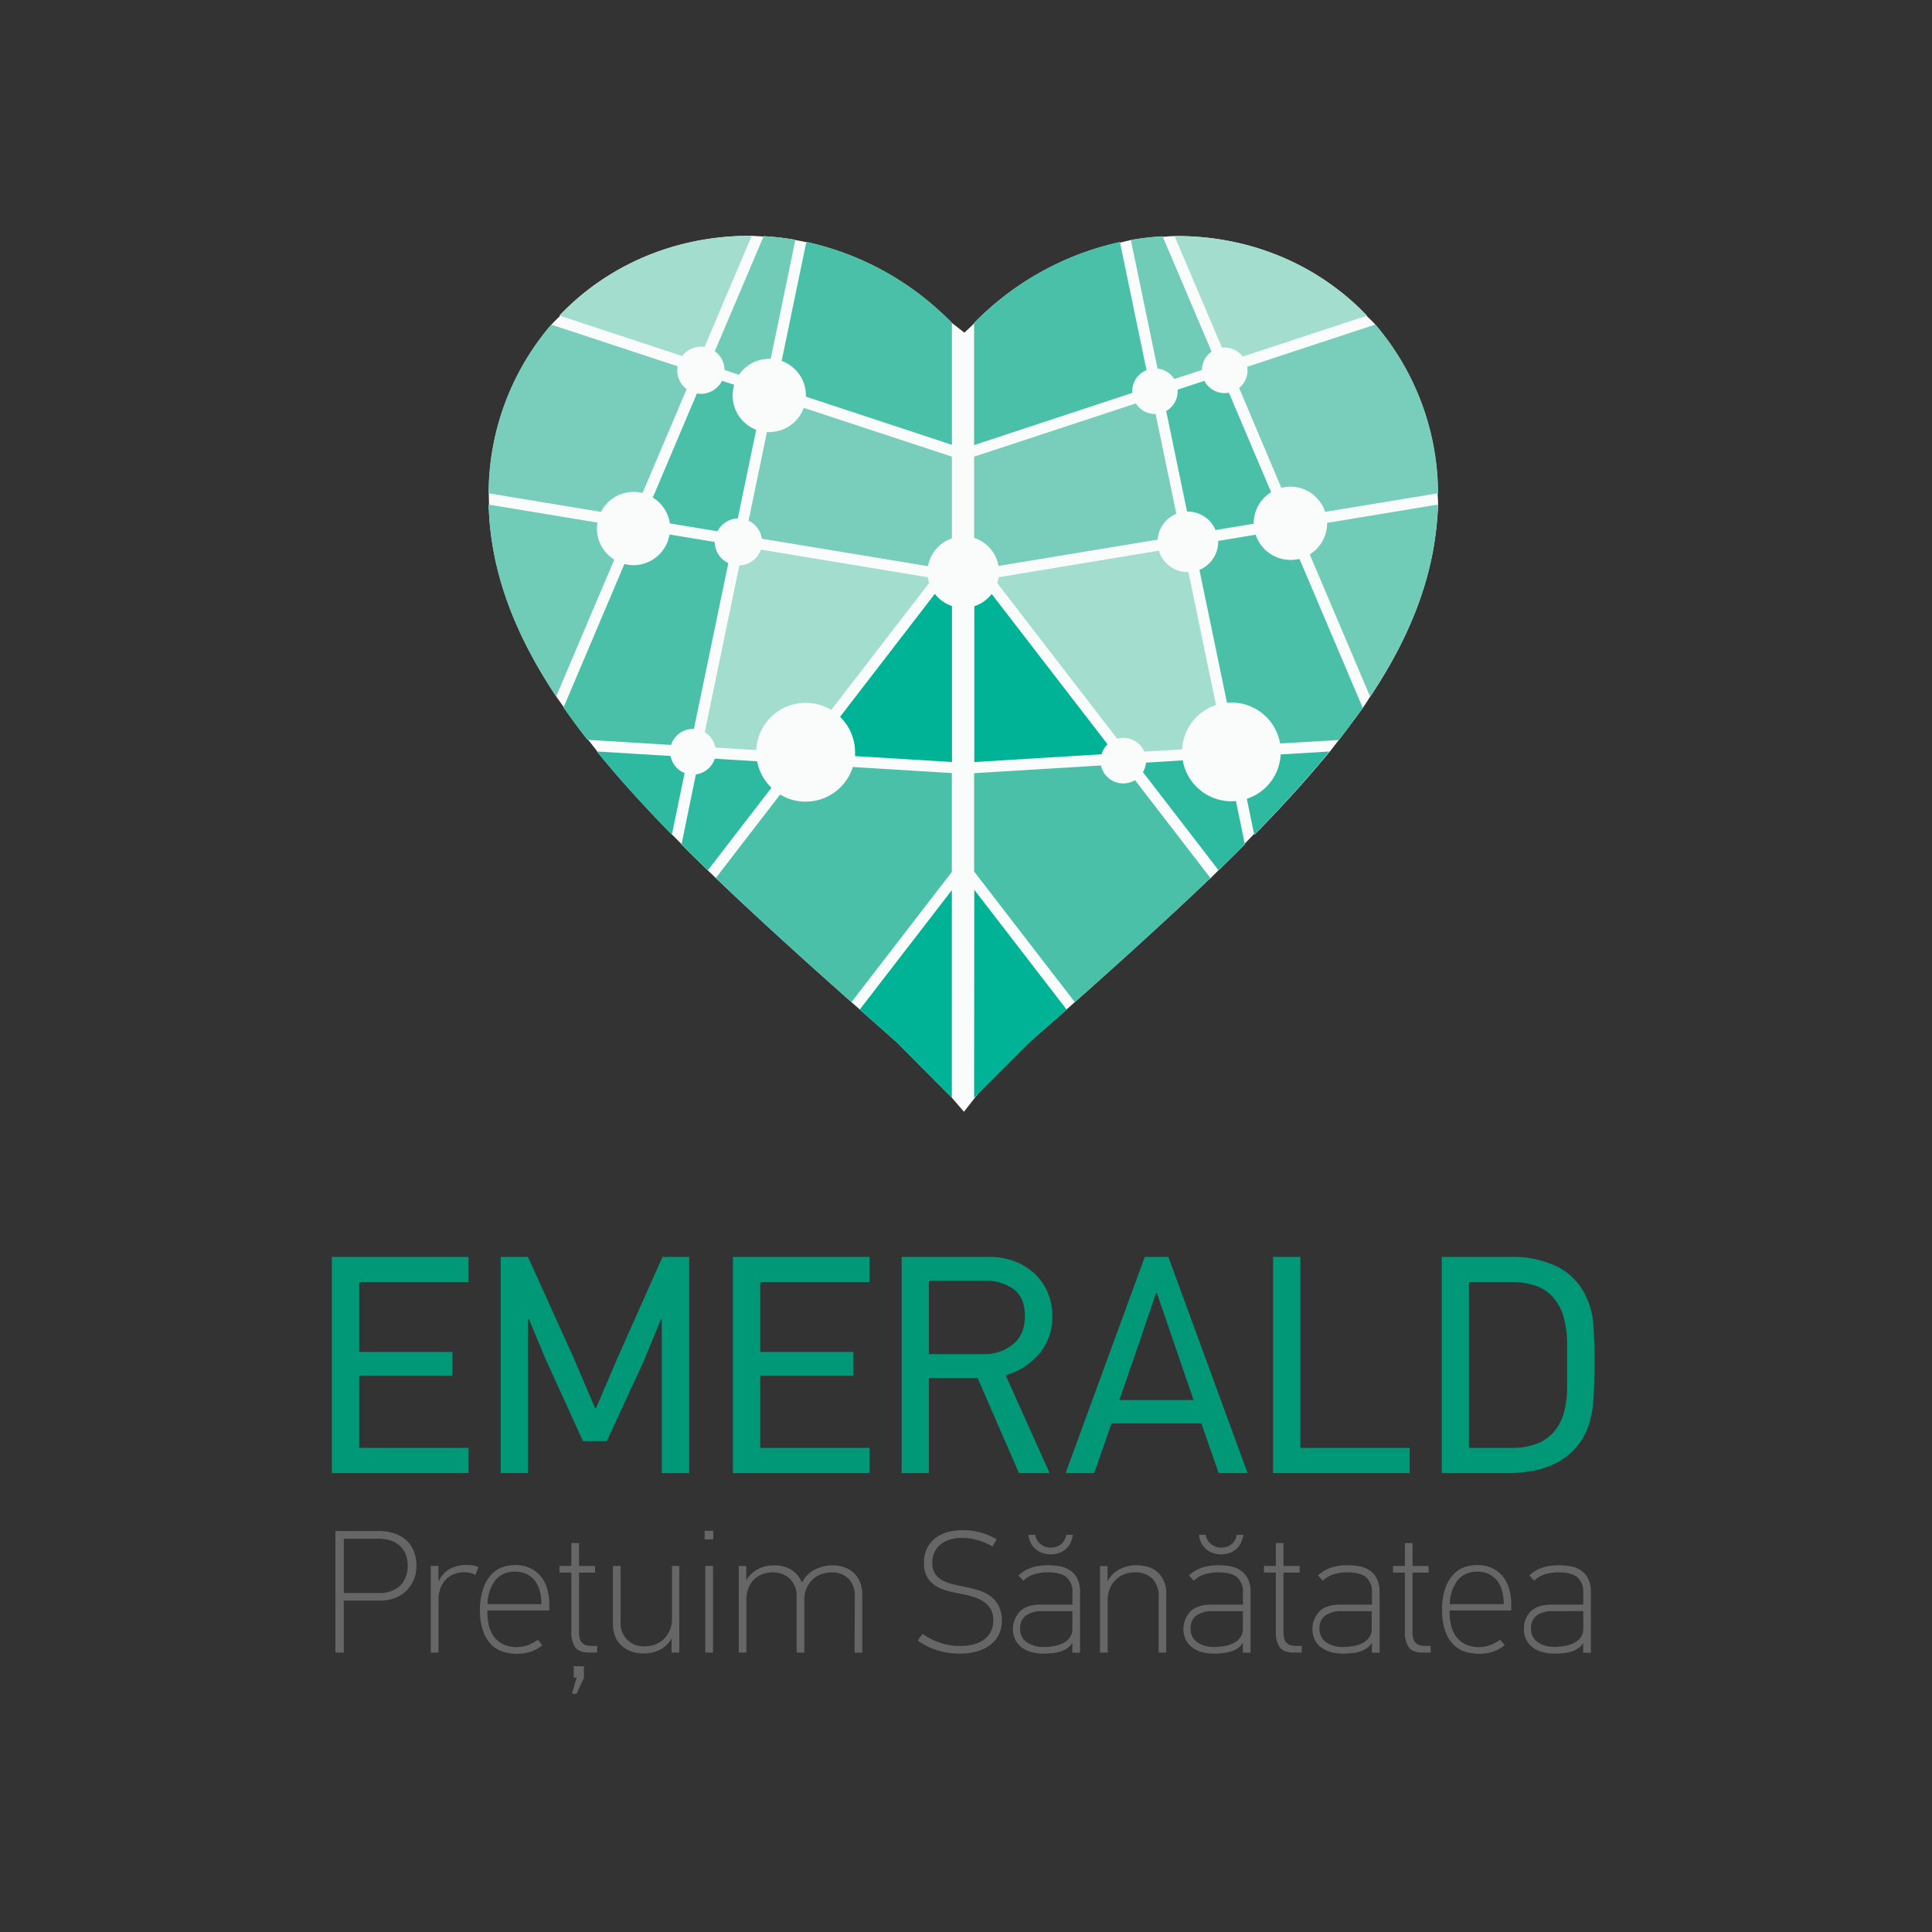 <svg xmlns="http://www.w3.org/2000/svg" id="Layer_1" data-name="Layer 1" viewBox="0 0 566.93 566.93"><rect x="0" y="0" width="566.93" height="566.93" fill="#333333" stroke="none"/><defs><style>.cls-1{fill:#666;}.cls-2{fill:#009877;}.cls-3{fill:#f9fcfb;}.cls-4{fill:#78ceba;}.cls-5{fill:#a3ddce;}.cls-6{fill:#71ccb7;}.cls-7{fill:#2dbaa1;}.cls-8{fill:#4ac0a8;}.cls-9{fill:#00b397;}</style></defs><path class="cls-1" d="M122.2,459.62a10.34,10.34,0,0,1-.64,3.56,9.94,9.94,0,0,1-1.94,3.23,9.59,9.59,0,0,1-3.3,2.35,11.21,11.21,0,0,1-4.65.9H100.88v15.27H98.42V449.26h12.71a15.07,15.07,0,0,1,4.15.57,9.87,9.87,0,0,1,3.54,1.79,8.93,8.93,0,0,1,2.46,3.2A11.38,11.38,0,0,1,122.2,459.62Zm-2.56-.16A8.72,8.72,0,0,0,119,456a7,7,0,0,0-1.81-2.51,7.53,7.53,0,0,0-2.71-1.49,11.16,11.16,0,0,0-3.3-.48H100.88v15.94h10.48a9.45,9.45,0,0,0,3.78-.7,7.57,7.57,0,0,0,2.58-1.79,6.84,6.84,0,0,0,1.45-2.54A9.39,9.39,0,0,0,119.64,459.46Z"></path><path class="cls-1" d="M139.52,462.13a7.47,7.47,0,0,0-1.72-.59,7.71,7.71,0,0,0-1.61-.18,8.09,8.09,0,0,0-3,.56,6.89,6.89,0,0,0-2.38,1.62,7.46,7.46,0,0,0-1.56,2.51,9,9,0,0,0-.57,3.3v15.58H126.4V459.51h2.25v4.36h.16a7.41,7.41,0,0,1,3.48-3.64,10.49,10.49,0,0,1,4.36-1,16.75,16.75,0,0,1,2,.12,6,6,0,0,1,1.74.49Z"></path><path class="cls-1" d="M143,472.58a17.45,17.45,0,0,0,.39,4.13,9.5,9.5,0,0,0,1.46,3.43,7.37,7.37,0,0,0,2.72,2.33,9.63,9.63,0,0,0,7.38.26,12.88,12.88,0,0,0,2.92-1.59l1.28,1.64a10.65,10.65,0,0,1-3.49,1.92,12.63,12.63,0,0,1-3.84.59,15.36,15.36,0,0,1-3.9-.51,8.28,8.28,0,0,1-3.51-1.95,10.61,10.61,0,0,1-2.56-3.95,17.72,17.72,0,0,1-1-6.5,18.42,18.42,0,0,1,1-6.38,11.56,11.56,0,0,1,2.42-4.05,7.85,7.85,0,0,1,3.29-2.1,11.48,11.48,0,0,1,3.62-.59,10.18,10.18,0,0,1,4.39.89,8.9,8.9,0,0,1,3.13,2.44,10.08,10.08,0,0,1,1.88,3.66,16.48,16.48,0,0,1,.62,4.59v1.74Zm15.89-1.84c-.07-3.23-.79-5.63-2.18-7.19a7.12,7.12,0,0,0-5.61-2.35,7,7,0,0,0-5.71,2.48,11.71,11.71,0,0,0-2.33,7.06Z"></path><path class="cls-1" d="M172.83,484.93c-2,0-3.3-.53-4.05-1.58a7.41,7.41,0,0,1-1.13-4.35V461.46h-3.48v-1.95h3.48V452.8h2.26v6.71h4.71v1.95h-4.71v17.37a9.48,9.48,0,0,0,.13,1.64,3,3,0,0,0,.54,1.34,2.65,2.65,0,0,0,1.15.87,5.15,5.15,0,0,0,1.92.3h1.59v1.95Zm-5,12.1c.24-.79.46-1.58.68-2.36s.46-1.57.73-2.36h-.9v-3.38h3v3.48q-.57,1.18-1.08,2.31c-.34.75-.7,1.52-1.07,2.31Z"></path><path class="cls-1" d="M197.07,484.93v-4.1H197a6.36,6.36,0,0,1-1.57,2.05,8.62,8.62,0,0,1-2,1.33,9.91,9.91,0,0,1-2.29.75,11.93,11.93,0,0,1-2.25.23,10.77,10.77,0,0,1-3.64-.59,8.35,8.35,0,0,1-2.84-1.69,7.44,7.44,0,0,1-1.87-2.69,9.12,9.12,0,0,1-.67-3.59V459.51h2.25v16.21a6.72,6.72,0,0,0,7.23,7.37,8.12,8.12,0,0,0,3.08-.59,7.41,7.41,0,0,0,2.48-1.66,8,8,0,0,0,1.67-2.56,8.46,8.46,0,0,0,.61-3.27v-15.5h2.15v25.42Z"></path><path class="cls-1" d="M206.76,451.72v-2.51h2.56v2.51Zm.2,33.21V459.51h2.26v25.42Z"></path><path class="cls-1" d="M250.83,468.65a7.31,7.31,0,0,0-1.84-5.39,6.75,6.75,0,0,0-5-1.85,8.6,8.6,0,0,0-3.09.56,7.42,7.42,0,0,0-2.53,1.62,7.7,7.7,0,0,0-1.71,2.52,8,8,0,0,0-.64,3.26v15.56h-2.26V468.65a7,7,0,0,0-2-5.39,7.3,7.3,0,0,0-5.16-1.85,8.22,8.22,0,0,0-3,.56,7.06,7.06,0,0,0-2.42,1.62,7.24,7.24,0,0,0-1.58,2.52,8.89,8.89,0,0,0-.57,3.26v15.56h-2.25V459.51H219v4.2h.06a6.53,6.53,0,0,1,1.54-2,9,9,0,0,1,2-1.36,8.68,8.68,0,0,1,2.23-.77,11,11,0,0,1,2.24-.23,9.35,9.35,0,0,1,5.19,1.33,8.2,8.2,0,0,1,3.08,3.74h0a8.52,8.52,0,0,1,3.73-3.84,11.51,11.51,0,0,1,5.32-1.23,9.78,9.78,0,0,1,3.48.59,7.63,7.63,0,0,1,2.73,1.69,7.42,7.42,0,0,1,1.79,2.71,9.69,9.69,0,0,1,.64,3.62v17h-2.25Z"></path><path class="cls-1" d="M294,475.55a9.16,9.16,0,0,1-.85,4,8.23,8.23,0,0,1-2.46,3.05,11.74,11.74,0,0,1-3.89,1.95,17.78,17.78,0,0,1-5.15.69,22.34,22.34,0,0,1-6.51-.95,20,20,0,0,1-5.84-2.89l1.43-1.95A18.94,18.94,0,0,0,281.78,483a15.33,15.33,0,0,0,3.85-.46,9.35,9.35,0,0,0,3.1-1.38,6.65,6.65,0,0,0,2-2.33,7.06,7.06,0,0,0,.74-3.31,6.43,6.43,0,0,0-.87-3.51,6.89,6.89,0,0,0-2.26-2.2,11.89,11.89,0,0,0-3.1-1.33c-1.14-.33-2.26-.59-3.35-.8-1.34-.24-2.64-.53-3.92-.87a11.9,11.9,0,0,1-3.44-1.49,7.54,7.54,0,0,1-2.46-2.56,8,8,0,0,1-.95-4.15,9.78,9.78,0,0,1,.8-4,8.63,8.63,0,0,1,2.25-3,10.43,10.43,0,0,1,3.51-1.92,15.07,15.07,0,0,1,4.62-.66,18.52,18.52,0,0,1,10.19,2.71l-1.28,2.05a19.82,19.82,0,0,0-4.29-1.84,16.28,16.28,0,0,0-4.7-.67,12.28,12.28,0,0,0-3.27.44,7.87,7.87,0,0,0-2.76,1.33,6.8,6.8,0,0,0-1.89,2.28,7.12,7.12,0,0,0-.72,3.33,5.53,5.53,0,0,0,.82,3.15,6,6,0,0,0,2.15,1.92,12.23,12.23,0,0,0,3,1.13c1.14.28,2.31.53,3.5.77,1.36.27,2.69.61,4,1a12.24,12.24,0,0,1,3.47,1.66,7.82,7.82,0,0,1,2.46,2.82A9.72,9.72,0,0,1,294,475.55Z"></path><path class="cls-1" d="M314.63,482.16a5.54,5.54,0,0,1-1.51,1.54,7.09,7.09,0,0,1-2,.95,13,13,0,0,1-2.41.46,24.57,24.57,0,0,1-2.57.13,13.14,13.14,0,0,1-3.45-.44,8,8,0,0,1-2.82-1.34,6.5,6.5,0,0,1-1.93-2.26,7.49,7.49,0,0,1,1.34-8.33c1.36-1.35,3.4-2,6.1-2h9.32v-3.62a5.6,5.6,0,0,0-1.64-4.33q-1.64-1.53-5.69-1.53a13.67,13.67,0,0,0-3.71.51,8.14,8.14,0,0,0-3.36,1.95l-1.43-1.54c2.08-2,4.93-3,8.56-3a19.46,19.46,0,0,1,3.66.33,7.89,7.89,0,0,1,3,1.23,6.26,6.26,0,0,1,2.08,2.43,8.77,8.77,0,0,1,.77,3.9v17.78h-2.26v-2.77Zm-8.76-9.37a8,8,0,0,0-4.79,1.25,4.47,4.47,0,0,0-1.72,3.87,4.63,4.63,0,0,0,1.92,4,8.66,8.66,0,0,0,5.15,1.38,17.41,17.41,0,0,0,2.67-.23,10.12,10.12,0,0,0,2.69-.82,5.57,5.57,0,0,0,2.07-1.64,4.3,4.3,0,0,0,.82-2.74v-5.07Zm2.46-18.66a4.8,4.8,0,0,0,2.92-.9,4.44,4.44,0,0,0,1.64-2.84h1.95a8.76,8.76,0,0,1-.57,2,5.64,5.64,0,0,1-1.18,1.82,6.08,6.08,0,0,1-1.94,1.36,7.63,7.63,0,0,1-5.64,0,6.33,6.33,0,0,1-2-1.36,5.73,5.73,0,0,1-1.21-1.82,7.26,7.26,0,0,1-.51-2h2a4.12,4.12,0,0,0,1.56,2.72A4.66,4.66,0,0,0,308.33,454.13Z"></path><path class="cls-1" d="M340,484.93V468.69a7.54,7.54,0,0,0-1.79-5.41,7.07,7.07,0,0,0-5.36-1.87,8,8,0,0,0-3.06.59,7.31,7.31,0,0,0-2.48,1.66,8,8,0,0,0-1.66,2.59,8.7,8.7,0,0,0-.61,3.31v15.37h-2.26V459.56H325v4.36h.1a7.19,7.19,0,0,1,1.56-2.1,9,9,0,0,1,2.08-1.44,10.55,10.55,0,0,1,2.3-.82,10.71,10.71,0,0,1,2.26-.25q4.31,0,6.61,2.23a8.44,8.44,0,0,1,2.31,6.38v17Z"></path><path class="cls-1" d="M364.65,482.16a5.54,5.54,0,0,1-1.51,1.54,7,7,0,0,1-2,.95,12.76,12.76,0,0,1-2.4.46,24.57,24.57,0,0,1-2.57.13,13.28,13.28,0,0,1-3.46-.44,8,8,0,0,1-2.81-1.34,6.5,6.5,0,0,1-1.93-2.26,7.49,7.49,0,0,1,1.34-8.33q2-2,6.09-2h9.33v-3.62a5.64,5.64,0,0,0-1.64-4.33q-1.63-1.53-5.69-1.53a13.67,13.67,0,0,0-3.71.51,8.08,8.08,0,0,0-3.36,1.95l-1.43-1.54c2.08-2,4.93-3,8.55-3a19.49,19.49,0,0,1,3.67.33,7.89,7.89,0,0,1,3,1.23,6.43,6.43,0,0,1,2.08,2.43,8.77,8.77,0,0,1,.77,3.9v17.78H364.7v-2.77Zm-8.76-9.37a8.08,8.08,0,0,0-4.8,1.25,4.49,4.49,0,0,0-1.71,3.87,4.63,4.63,0,0,0,1.92,4,8.66,8.66,0,0,0,5.15,1.38,17.41,17.41,0,0,0,2.67-.23,10.12,10.12,0,0,0,2.69-.82,5.57,5.57,0,0,0,2.07-1.64,4.3,4.3,0,0,0,.82-2.74v-5.07Zm2.46-18.66a4.82,4.82,0,0,0,2.92-.9,4.49,4.49,0,0,0,1.64-2.84h1.95a9.31,9.31,0,0,1-.57,2,5.64,5.64,0,0,1-1.18,1.82,6.08,6.08,0,0,1-1.94,1.36,7.63,7.63,0,0,1-5.64,0,6.38,6.38,0,0,1-2-1.36,5.54,5.54,0,0,1-1.2-1.82,7.26,7.26,0,0,1-.51-2h2a4.12,4.12,0,0,0,1.56,2.72A4.66,4.66,0,0,0,358.35,454.13Z"></path><path class="cls-1" d="M379.56,484.93c-1.94,0-3.29-.53-4.05-1.58a7.41,7.41,0,0,1-1.12-4.35V461.46H370.9v-1.95h3.49V452.8h2.25v6.71h4.72v1.95h-4.72v17.37a9.48,9.48,0,0,0,.13,1.64,3,3,0,0,0,.54,1.34,2.71,2.71,0,0,0,1.15.87,5.23,5.23,0,0,0,1.92.3H382v1.95Z"></path><path class="cls-1" d="M402.47,482.16A5.54,5.54,0,0,1,401,483.7a7,7,0,0,1-2,.95,12.76,12.76,0,0,1-2.4.46,24.57,24.57,0,0,1-2.57.13,13.28,13.28,0,0,1-3.46-.44,8,8,0,0,1-2.81-1.34,6.5,6.5,0,0,1-1.93-2.26,7.49,7.49,0,0,1,1.34-8.33c1.36-1.35,3.4-2,6.09-2h9.33v-3.62a5.64,5.64,0,0,0-1.64-4.33q-1.63-1.53-5.69-1.53a13.67,13.67,0,0,0-3.71.51,8.08,8.08,0,0,0-3.36,1.95l-1.43-1.54c2.08-2,4.93-3,8.55-3a19.49,19.49,0,0,1,3.67.33,7.89,7.89,0,0,1,3,1.23,6.34,6.34,0,0,1,2.08,2.43,8.77,8.77,0,0,1,.77,3.9v17.78h-2.26v-2.77Zm-8.76-9.37a8,8,0,0,0-4.79,1.25,4.47,4.47,0,0,0-1.72,3.87,4.63,4.63,0,0,0,1.92,4,8.66,8.66,0,0,0,5.15,1.38,17.41,17.41,0,0,0,2.67-.23,10.12,10.12,0,0,0,2.69-.82,5.57,5.57,0,0,0,2.07-1.64,4.3,4.3,0,0,0,.82-2.74v-5.07Z"></path><path class="cls-1" d="M417.38,484.93c-1.94,0-3.29-.53-4-1.58a7.34,7.34,0,0,1-1.13-4.35V461.46h-3.49v-1.95h3.49V452.8h2.25v6.71h4.72v1.95h-4.72v17.37a10.59,10.59,0,0,0,.13,1.64,3.21,3.21,0,0,0,.54,1.34,2.71,2.71,0,0,0,1.15.87,5.23,5.23,0,0,0,1.92.3h1.59v1.95Z"></path><path class="cls-1" d="M425.38,472.58a16.94,16.94,0,0,0,.38,4.13,9.5,9.5,0,0,0,1.46,3.43,7.45,7.45,0,0,0,2.72,2.33,9,9,0,0,0,4.15.87,8.89,8.89,0,0,0,3.23-.61,12.67,12.67,0,0,0,2.92-1.59l1.28,1.64A10.51,10.51,0,0,1,438,484.7a12.7,12.7,0,0,1-3.85.59,15.28,15.28,0,0,1-3.89-.51,8.17,8.17,0,0,1-3.51-1.95,10.5,10.5,0,0,1-2.57-3.95,18,18,0,0,1-1-6.5,18.18,18.18,0,0,1,.95-6.38,11.4,11.4,0,0,1,2.41-4.05,7.91,7.91,0,0,1,3.29-2.1,11.48,11.48,0,0,1,3.62-.59,10.18,10.18,0,0,1,4.39.89,9,9,0,0,1,3.14,2.44,10.07,10.07,0,0,1,1.87,3.66,16.48,16.48,0,0,1,.62,4.59v1.74Zm15.88-1.84c-.06-3.23-.79-5.63-2.17-7.19a7.15,7.15,0,0,0-5.62-2.35,7.06,7.06,0,0,0-5.71,2.48,11.78,11.78,0,0,0-2.33,7.06Z"></path><path class="cls-1" d="M464.58,482.16a5.54,5.54,0,0,1-1.51,1.54,7.09,7.09,0,0,1-2,.95,12.86,12.86,0,0,1-2.41.46,24.52,24.52,0,0,1-2.56.13,13.22,13.22,0,0,1-3.46-.44,8,8,0,0,1-2.82-1.34,6.37,6.37,0,0,1-1.92-2.26,6.79,6.79,0,0,1-.72-3.21,6.89,6.89,0,0,1,2-5.12c1.36-1.35,3.4-2,6.1-2h9.32v-3.62a5.6,5.6,0,0,0-1.64-4.33c-1.09-1-3-1.53-5.68-1.53a13.69,13.69,0,0,0-3.72.51,8.14,8.14,0,0,0-3.36,1.95l-1.43-1.54c2.08-2,4.94-3,8.56-3a19.31,19.31,0,0,1,3.66.33,7.94,7.94,0,0,1,3,1.23,6.32,6.32,0,0,1,2.07,2.43,8.77,8.77,0,0,1,.77,3.9v17.78h-2.26v-2.77Zm-8.76-9.37A8,8,0,0,0,451,474a4.47,4.47,0,0,0-1.72,3.87,4.63,4.63,0,0,0,1.92,4,8.66,8.66,0,0,0,5.15,1.38,17.41,17.41,0,0,0,2.67-.23,10.12,10.12,0,0,0,2.69-.82,5.5,5.5,0,0,0,2.07-1.64,4.3,4.3,0,0,0,.82-2.74v-5.07Z"></path><path class="cls-2" d="M97.39,432.27V368.83H137.5v7.38H105.41v20.51h27.35v7H105.41v21.14H137.5v7.39Z"></path><path class="cls-2" d="M194.19,432.27V387.06l-.27.18L189,399.18l-10.94,23.7h-7l-11.12-24.43-4.74-11.39-.27.18v45h-8V368.83h8l13.4,29.62,6.29,14.77h.27l6.29-14.68,13.22-29.71h7.84v63.44Z"></path><path class="cls-2" d="M215.07,432.27V368.83h40.1v7.38H223.09v20.51h27.34v7H223.09v21.14h32.08v7.39Z"></path><path class="cls-2" d="M299,432.27l-12.12-27.89H272.58v27.89h-8V368.83h25.89a20.2,20.2,0,0,1,7.2,1.27,17.81,17.81,0,0,1,5.83,3.56,16.54,16.54,0,0,1,3.88,5.47,17.13,17.13,0,0,1,1.41,7A16.67,16.67,0,0,1,305,397.22a20.11,20.11,0,0,1-9.89,6.34L308,432.27Zm1.74-46.12c0-3.59-1.1-6.2-3.28-7.84a13.78,13.78,0,0,0-8.48-2.46H272.58v21.51h16a13.13,13.13,0,0,0,8.66-2.87Q300.75,391.61,300.75,386.15Z"></path><path class="cls-2" d="M357.62,432.27l-5.1-14.59H326.18l-5.11,14.59h-8.38l23.24-63.44h6.93l23.24,63.44ZM344.13,393l-4.64-13.53h-.28l-4.46,13.17-6.29,18.19h21.78Z"></path><path class="cls-2" d="M373.58,432.27V368.83h8v56.05h32.08v7.39Z"></path><path class="cls-2" d="M443.85,368.83a29.55,29.55,0,0,1,12.85,2.73,18.29,18.29,0,0,1,8.75,9,21.82,21.82,0,0,1,2.1,8.2q.36,4.74.36,10.66,0,6.66-.36,11.58a28,28,0,0,1-1.91,8.66,19.28,19.28,0,0,1-4,6,19.92,19.92,0,0,1-5.42,3.87,24.77,24.77,0,0,1-6.57,2.1,41.2,41.2,0,0,1-7.38.64H423.07V368.83Zm16,25.88a28,28,0,0,0-1.18-8.75,14.5,14.5,0,0,0-3.37-5.74,12.26,12.26,0,0,0-5.2-3.1,22.75,22.75,0,0,0-6.65-.91h-12.4v48.67h12.4a20.3,20.3,0,0,0,7.61-1.27,12.7,12.7,0,0,0,5.1-3.65,14.57,14.57,0,0,0,2.83-5.69,29.9,29.9,0,0,0,.86-7.43Z"></path><path class="cls-3" d="M421.85,144.75h.09a76.7,76.7,0,0,0-15.88-46.4c-.81-1.07-1.63-2.12-2.49-3.11s-1.71-1.75-2.6-2.6l.15,0c-13.8-14.46-33.4-23.31-55.6-23.36h-.87c-.92,0-2.13.12-3.46.22l-.05-.12a78.73,78.73,0,0,0-9.31,1.07h0c-1.05.23-2.11.49-3.18.76l0-.13A85.22,85.22,0,0,0,285.83,94.8v.14L283,97.62l-3.62-2.82v0c-1.06-1.11-2.2-2.18-3.37-3.24A84.76,84.76,0,0,0,236.6,71v.07c-1.07-.24-2.12-.45-3.17-.62l0-.08-1.12-.17a78.49,78.49,0,0,0-8.25-.89l0,.11c-1.32-.1-2.52-.17-3.42-.22H220c-22.29,0-42,8.87-55.82,23.39l.22.07q-1.34,1.27-2.58,2.58h0a76.42,76.42,0,0,0-18.39,49.5h0l.07,3.32h-.09c.52,19.53,7.51,37.79,19.82,56.32l0,0,0,0,2.19,3.11,0,.11q3.28,4.71,7,9.47h.17l2.68,3.43h-.1c6.48,8,13.85,16.07,22,24.42v0l0,0v-.07l2.73,2.75,0,.11q3.76,3.78,7.74,7.63l0,0,0,0,2.35,2.25,0,0c12,11.5,25.3,23.54,39.8,36.42h0l2.45,2.17h0q5.34,4.74,10.88,9.62l16.12,16.23v0l0,0h0l3.62,4.21,4.39-5.62,14.81-14.81L313,296.27l0-.07,2.41-2.15,0,0Q330.6,280.58,344,268.17c3.82-3.52,7.45-6.92,10.75-10.1l.05.06c1-1,1.89-1.88,2.77-2.77h0L358,255l.62-.64q3.42-3.33,6.68-6.6l0-.23c.9-.93,1.82-1.88,2.75-2.86l.06.29c7.33-7.47,14-14.75,20-21.91.79-.91,1.51-1.77,2.12-2.51.72-.92,1.66-2.12,2.68-3.44h0c1.45-1.85,2.83-3.69,4.18-5.53,1.14-1.51,2.16-2.9,2.87-3.92s1.42-2.17,2.12-3.27l0,.06c11.25-16.9,18-33.58,19.57-51.2.17-1.73.3-3.45.35-5.16C422,147,421.91,145.86,421.85,144.75Z"></path><path class="cls-4" d="M185.91,144.34a10.5,10.5,0,0,1,2.64.34l12.94-30.49a6.9,6.9,0,0,1-2.76-5.52,6.58,6.58,0,0,1,.11-1.19L161.75,95.25a76.42,76.42,0,0,0-18.39,49.5l33,5.46A10.74,10.74,0,0,1,185.91,144.34Z"></path><path class="cls-5" d="M205.67,101.73a7.6,7.6,0,0,1,1.07.09l13.84-32.6H220c-22.29,0-42,8.87-55.82,23.39l36,11.87A6.94,6.94,0,0,1,205.67,101.73Z"></path><path class="cls-6" d="M175.16,155.09a11,11,0,0,1,.15-1.74l-31.93-5.28c.52,19.53,7.51,37.79,19.82,56.32l17.05-40.17A10.74,10.74,0,0,1,175.16,155.09Z"></path><path class="cls-7" d="M222.18,223.39l-12.45-.76a6.7,6.7,0,0,1-5.53,4.61L200,247.73q3.75,3.78,7.73,7.63l18.66-24.21A14.37,14.37,0,0,1,222.18,223.39Z"></path><path class="cls-7" d="M196.77,221.84l-21.62-1.32c6.48,8,13.85,16.07,22,24.42l3.75-18.1A6.69,6.69,0,0,1,196.77,221.84Z"></path><path class="cls-6" d="M389.43,153.55a10.72,10.72,0,0,1-5.1,9.13l17.72,41.74c12.34-18.55,19.36-36.81,19.88-56.36l-32.5,5.37Z"></path><path class="cls-8" d="M236.42,235.24a14.34,14.34,0,0,1-7.49-2.09l-18.88,24.5c12,11.5,25.3,23.54,39.8,36.42l29.46-38.22v-29l-29.06-1.78A14.51,14.51,0,0,1,236.42,235.24Z"></path><path class="cls-4" d="M366.07,108.67a6.68,6.68,0,0,1-2.46,5.18L376,143.15a10.5,10.5,0,0,1,2.64-.34,10.73,10.73,0,0,1,10.21,7.4L422,144.74a76.44,76.44,0,0,0-18.41-49.51L366,107.62A7.19,7.19,0,0,1,366.07,108.67Z"></path><path class="cls-5" d="M359.38,102a6.68,6.68,0,0,1,5.3,2.63l36.45-12c-13.84-14.51-33.52-23.37-55.81-23.37h-.66L358.58,102A7,7,0,0,1,359.38,102Z"></path><path class="cls-8" d="M378.68,164.3a10.75,10.75,0,0,1-10.21-7.4l-11,1.83c0,.09,0,.17,0,.26a8.9,8.9,0,0,1-5.51,8.23l8.09,39c.43,0,.88-.06,1.32-.06a14.49,14.49,0,0,1,14.27,12l17.25-1c2.48-3.17,4.82-6.31,7-9.45L381.32,164A10.38,10.38,0,0,1,378.68,164.3Z"></path><path class="cls-6" d="M212.6,108.57l4.26,1.41a10.75,10.75,0,0,1,8.88-4.69l.42,0,7.24-34.92a78.71,78.71,0,0,0-9.31-1.06l-14.33,33.74A6.92,6.92,0,0,1,212.6,108.57Z"></path><path class="cls-6" d="M344.59,111.23l8.1-2.68a6.69,6.69,0,0,1,2.84-5.36L341.15,69.33a78.73,78.73,0,0,0-9.31,1.07l7.83,37.76A6.67,6.67,0,0,1,344.59,111.23Z"></path><path class="cls-8" d="M236.61,71l-7.24,34.91A10.76,10.76,0,0,1,236.49,116c0,.14,0,.27,0,.4l42.84,14.13V94.76A84.56,84.56,0,0,0,236.61,71Z"></path><path class="cls-8" d="M332.25,114.81a6.68,6.68,0,0,1,4.18-6.2L328.63,71A85.15,85.15,0,0,0,285.85,94.8v35.8l46.42-15.31C332.26,115.13,332.25,115,332.25,114.81Z"></path><path class="cls-8" d="M203.35,213.91l.27,0,10.1-48.67a6.94,6.94,0,0,1-4-6.21l-13.25-2.19a10.74,10.74,0,0,1-10.59,9,10.52,10.52,0,0,1-2.65-.34l-17.87,42.12q3.27,4.71,7,9.47l24.57,1.5A6.69,6.69,0,0,1,203.35,213.91Z"></path><path class="cls-4" d="M225.74,126.79c-.24,0-.46,0-.69,0l-5.39,26a6.93,6.93,0,0,1,3.89,5.29l48.77,8.06a10.48,10.48,0,0,1,7-8.14V134l-43.47-14.33A10.75,10.75,0,0,1,225.74,126.79Z"></path><path class="cls-9" d="M274.32,174.25l-27.81,36.09a14.48,14.48,0,0,1,4.4,10.41c0,.38,0,.75,0,1.12l28.44,1.74V177.83A10.42,10.42,0,0,1,274.32,174.25Z"></path><path class="cls-5" d="M209.92,219.37l12,.73a14.5,14.5,0,0,1,22-11.76l28.73-37.27a11.4,11.4,0,0,1-.38-1.68l-49-8.11a6.92,6.92,0,0,1-6.31,4.64l-10.15,48.94A6.69,6.69,0,0,1,209.92,219.37Z"></path><path class="cls-8" d="M215,116a10.89,10.89,0,0,1,.45-3.09l-3.58-1.18a6.92,6.92,0,0,1-6.19,3.83,7.51,7.51,0,0,1-1.18-.1L191.56,146a10.71,10.71,0,0,1,5,7.59l14,2.31a6.92,6.92,0,0,1,5.94-3.79l5.4-26A10.73,10.73,0,0,1,215,116Z"></path><path class="cls-5" d="M340.05,161.6l-47,7.78a11.13,11.13,0,0,1-.4,1.75l35.17,45.63a6.68,6.68,0,0,1,7.95,3.8l11.11-.67a14.5,14.5,0,0,1,9.95-13l-8.1-39h-.17A8.9,8.9,0,0,1,340.05,161.6Z"></path><path class="cls-7" d="M365.87,234.41l2.18,10.53c8.19-8.35,15.57-16.45,22.06-24.42l-14.3.87A14.49,14.49,0,0,1,365.87,234.41Z"></path><path class="cls-8" d="M373,144.42l-12.39-29.18a7.47,7.47,0,0,1-1.26.12,6.7,6.7,0,0,1-5.94-3.61l-7.83,2.58c0,.16,0,.32,0,.48a6.7,6.7,0,0,1-3.37,5.81l6.12,29.49h.17a8.9,8.9,0,0,1,8.19,5.43l11.2-1.86s0-.08,0-.12A10.75,10.75,0,0,1,373,144.42Z"></path><path class="cls-4" d="M293,166.07l46.7-7.72a8.89,8.89,0,0,1,5.48-7.58l-6.07-29.28h-.16a6.65,6.65,0,0,1-5.64-3.11L285.85,134v23.84A10.52,10.52,0,0,1,293,166.07Z"></path><path class="cls-9" d="M325,218.41,291,174.3a10.52,10.52,0,0,1-5.1,3.59v45.73l37.34-2.29A6.68,6.68,0,0,1,325,218.41Z"></path><path class="cls-9" d="M285.85,322.14l16.27-16.28L313,296.27l-27.11-35.18Z"></path><path class="cls-9" d="M263.18,305.86l16.13,16.23V261.21l-27,35Q257.64,301,263.18,305.86Z"></path><path class="cls-8" d="M329.61,229.89a6.69,6.69,0,0,1-6.54-5.27l-37.22,2.27v28.85l29.56,38.35c14.48-12.88,27.81-24.93,39.78-36.44l-22.13-28.72A6.62,6.62,0,0,1,329.61,229.89Z"></path><path class="cls-7" d="M361.34,235.13a14.49,14.49,0,0,1-14.27-12l-10.79.66a6.75,6.75,0,0,1-.9,2.78l22.18,28.78q4-3.85,7.73-7.63l-2.62-12.67C362.23,235.11,361.79,235.13,361.34,235.13Z"></path></svg>